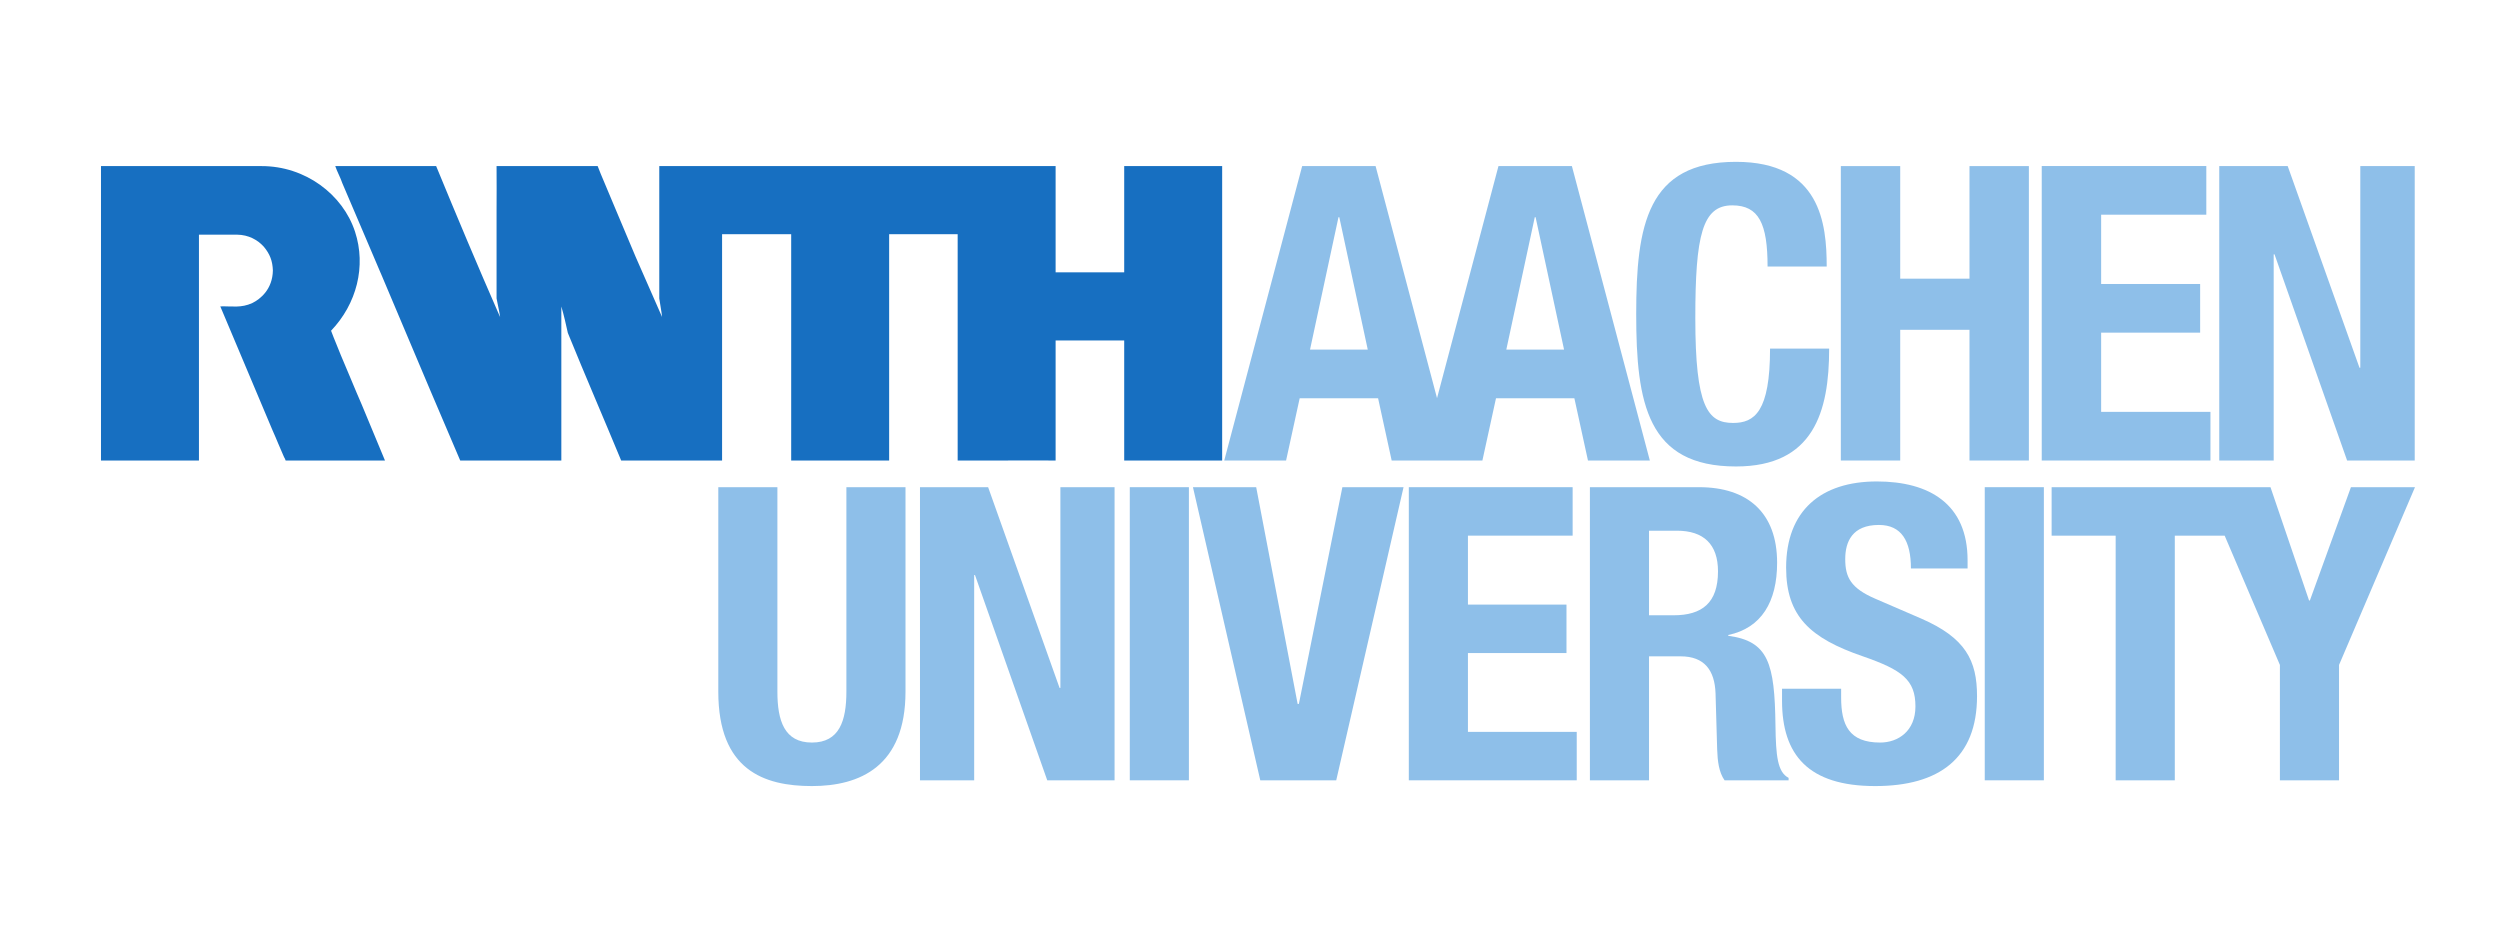 <svg width="245" height="91" viewBox="0 0 245 91" fill="none" xmlns="http://www.w3.org/2000/svg">
<path d="M19.497 45.131H9.897V16.277H25.64C29.91 16.275 33.591 19.039 34.792 22.703C35.904 26.098 34.953 29.786 32.444 32.411C32.778 33.316 33.103 34.023 33.413 34.835C34.109 36.442 34.747 38.048 35.444 39.636L37.728 45.131H37.669H27.994C27.994 45.137 27.916 44.899 27.839 44.802C27.452 43.951 27.103 43.04 26.716 42.19L24.375 36.635C23.445 34.39 22.517 32.268 21.588 30.025C22.747 29.992 23.614 30.21 24.732 29.695C25.519 29.309 26.711 28.347 26.742 26.503C26.711 25.59 26.457 24.898 25.854 24.178C25.247 23.509 24.369 23.012 23.227 22.997C23.227 22.997 19.497 22.996 19.497 22.997V45.131" fill="#176FC1"/>
<path d="M119.772 16.276V45.131H110.172V33.365H109.276H103.529H103.45V45.131C101.709 45.131 99.832 45.112 98.091 45.131H93.851V22.953H87.136V23.65V25.739V35.242V45.131H87.058H77.536V33.171V32.707V22.953H70.764V33.423V45.131H60.875C59.153 40.971 57.333 36.771 55.649 32.63C55.456 31.759 55.263 30.887 55.011 30.036V45.131H45.101C43.137 40.564 41.25 36.088 39.292 31.453C38.613 29.848 38.057 28.542 37.356 26.872L37.26 26.654L35.735 23.074L33.551 17.96C33.359 17.381 33.049 16.856 32.855 16.276H42.742C44.773 21.211 46.824 26.088 48.953 30.945L49.012 31.061C48.935 30.5 48.759 29.784 48.663 29.243V20.631C48.682 19.256 48.663 17.688 48.663 16.276H58.571C58.696 16.59 58.765 16.76 58.861 17.012C60.023 19.74 61.127 22.449 62.288 25.159L64.881 31.061C64.823 30.442 64.687 29.843 64.609 29.243V16.276H65.403H72.138H96.523H103.45V18.076V26.688H103.916H110.172V16.276H115.179H119.772Z" fill="#176FC1"/>
<path d="M161.604 52.009H164.34C166.955 52.009 168.364 53.337 168.364 55.992C168.364 59.09 166.793 60.297 164.017 60.297H161.604V52.009ZM155.811 76.471H161.604V64.321H164.701C167.035 64.321 168.041 65.689 168.123 67.942L168.283 73.454C168.323 74.579 168.444 75.665 169.007 76.471H175.283V76.231C174.197 75.665 174.036 74.098 173.996 71.081C173.917 65.005 173.312 62.831 169.369 62.309V62.229C172.628 61.544 174.157 58.97 174.157 55.147C174.157 50.238 171.26 47.744 166.512 47.744H155.811V76.471" fill="#8EBFE9"/>
<path d="M70.393 47.744V67.78C70.393 75.465 74.858 77.035 79.566 77.035C84.272 77.035 88.739 75.104 88.739 67.78V47.744H82.946V67.78C82.946 70.637 82.262 72.77 79.566 72.77C76.87 72.77 76.185 70.637 76.185 67.78V47.744H70.393Z" fill="#8EBFE9"/>
<path d="M90.158 47.744V76.47H95.469V56.354H95.549L102.63 76.47H109.228V47.744H103.918V67.418H103.838L96.836 47.744H90.158Z" fill="#8EBFE9"/>
<path d="M116.512 47.744H110.719V76.47H116.512V47.744Z" fill="#8EBFE9"/>
<path d="M116.909 47.744L123.507 76.47H130.951L137.548 47.744H131.553L127.289 68.988H127.169L123.106 47.744H116.909Z" fill="#8EBFE9"/>
<path d="M138.064 47.744V76.47H154.52V71.724H143.858V63.999H153.515V59.25H143.858V52.493H154.118V47.744H138.064" fill="#8EBFE9"/>
<path d="M174.639 67.499V68.665C174.639 73.978 177.212 77.035 183.771 77.035C190.047 77.035 193.749 74.299 193.749 68.223C193.749 64.723 192.623 62.51 188.276 60.618L183.811 58.689C181.357 57.642 180.833 56.556 180.833 54.785C180.833 53.096 181.519 51.445 184.133 51.445C186.345 51.445 187.271 53.014 187.271 55.711H192.823V54.905C192.823 49.393 189.081 47.182 183.931 47.182C178.46 47.182 175.04 50.038 175.04 55.629C175.04 60.418 177.415 62.551 182.564 64.321C186.385 65.649 187.713 66.613 187.713 69.229C187.713 71.643 186.024 72.77 184.253 72.77C181.195 72.77 180.431 71.04 180.431 68.344V67.499H174.639" fill="#8EBFE9"/>
<path d="M200.299 47.744H194.506V76.47H200.299V47.744Z" fill="#8EBFE9"/>
<path d="M230.392 47.744L226.368 58.848H226.288L222.507 47.744H201.059V52.493H207.335V76.47H213.131V52.493H218.017L223.431 65.165V76.47H229.225V65.165L236.669 47.744H230.392" fill="#8EBFE9"/>
<path d="M154.045 16.273H146.851L140.829 39.019L134.807 16.273H127.613L119.975 45.131H126.036L127.369 39.028H135.052L136.384 45.131H145.275L146.608 39.028H154.288L155.621 45.131H161.684L154.045 16.273ZM128.383 34.259L131.171 21.285H131.251L134.04 34.259H128.383ZM147.619 34.259L150.408 21.285H150.488L153.277 34.259H147.619Z" fill="#8EBFE9"/>
<path d="M179.017 26.12C179.017 21.936 178.414 15.86 170.125 15.86C161.434 15.86 160.348 22.056 160.348 30.787C160.348 39.517 161.434 45.714 170.125 45.714C177.728 45.714 179.257 40.363 179.257 34.166H173.465C173.465 40.363 171.934 41.449 169.842 41.449C167.349 41.449 166.141 39.88 166.141 31.189C166.141 23.062 166.825 20.125 169.762 20.125C172.377 20.125 173.222 21.936 173.222 26.12H179.017Z" fill="#8EBFE9"/>
<path d="M180.402 45.131H186.221V32.321H193.01V45.131H198.83V16.277H193.01V27.31H186.221V16.277H180.402V45.131Z" fill="#8EBFE9"/>
<path d="M200.09 16.271V45.131H216.624V40.362H205.912V32.6H215.614V27.831H205.912V21.04H216.219V16.271H200.09" fill="#8EBFE9"/>
<path d="M217.487 16.277V45.131H222.822V24.925H222.903L230.017 45.131H236.643V16.277H231.309V36.038H231.229L224.195 16.277H217.487Z" fill="#8EBFE9"/>
</svg>
